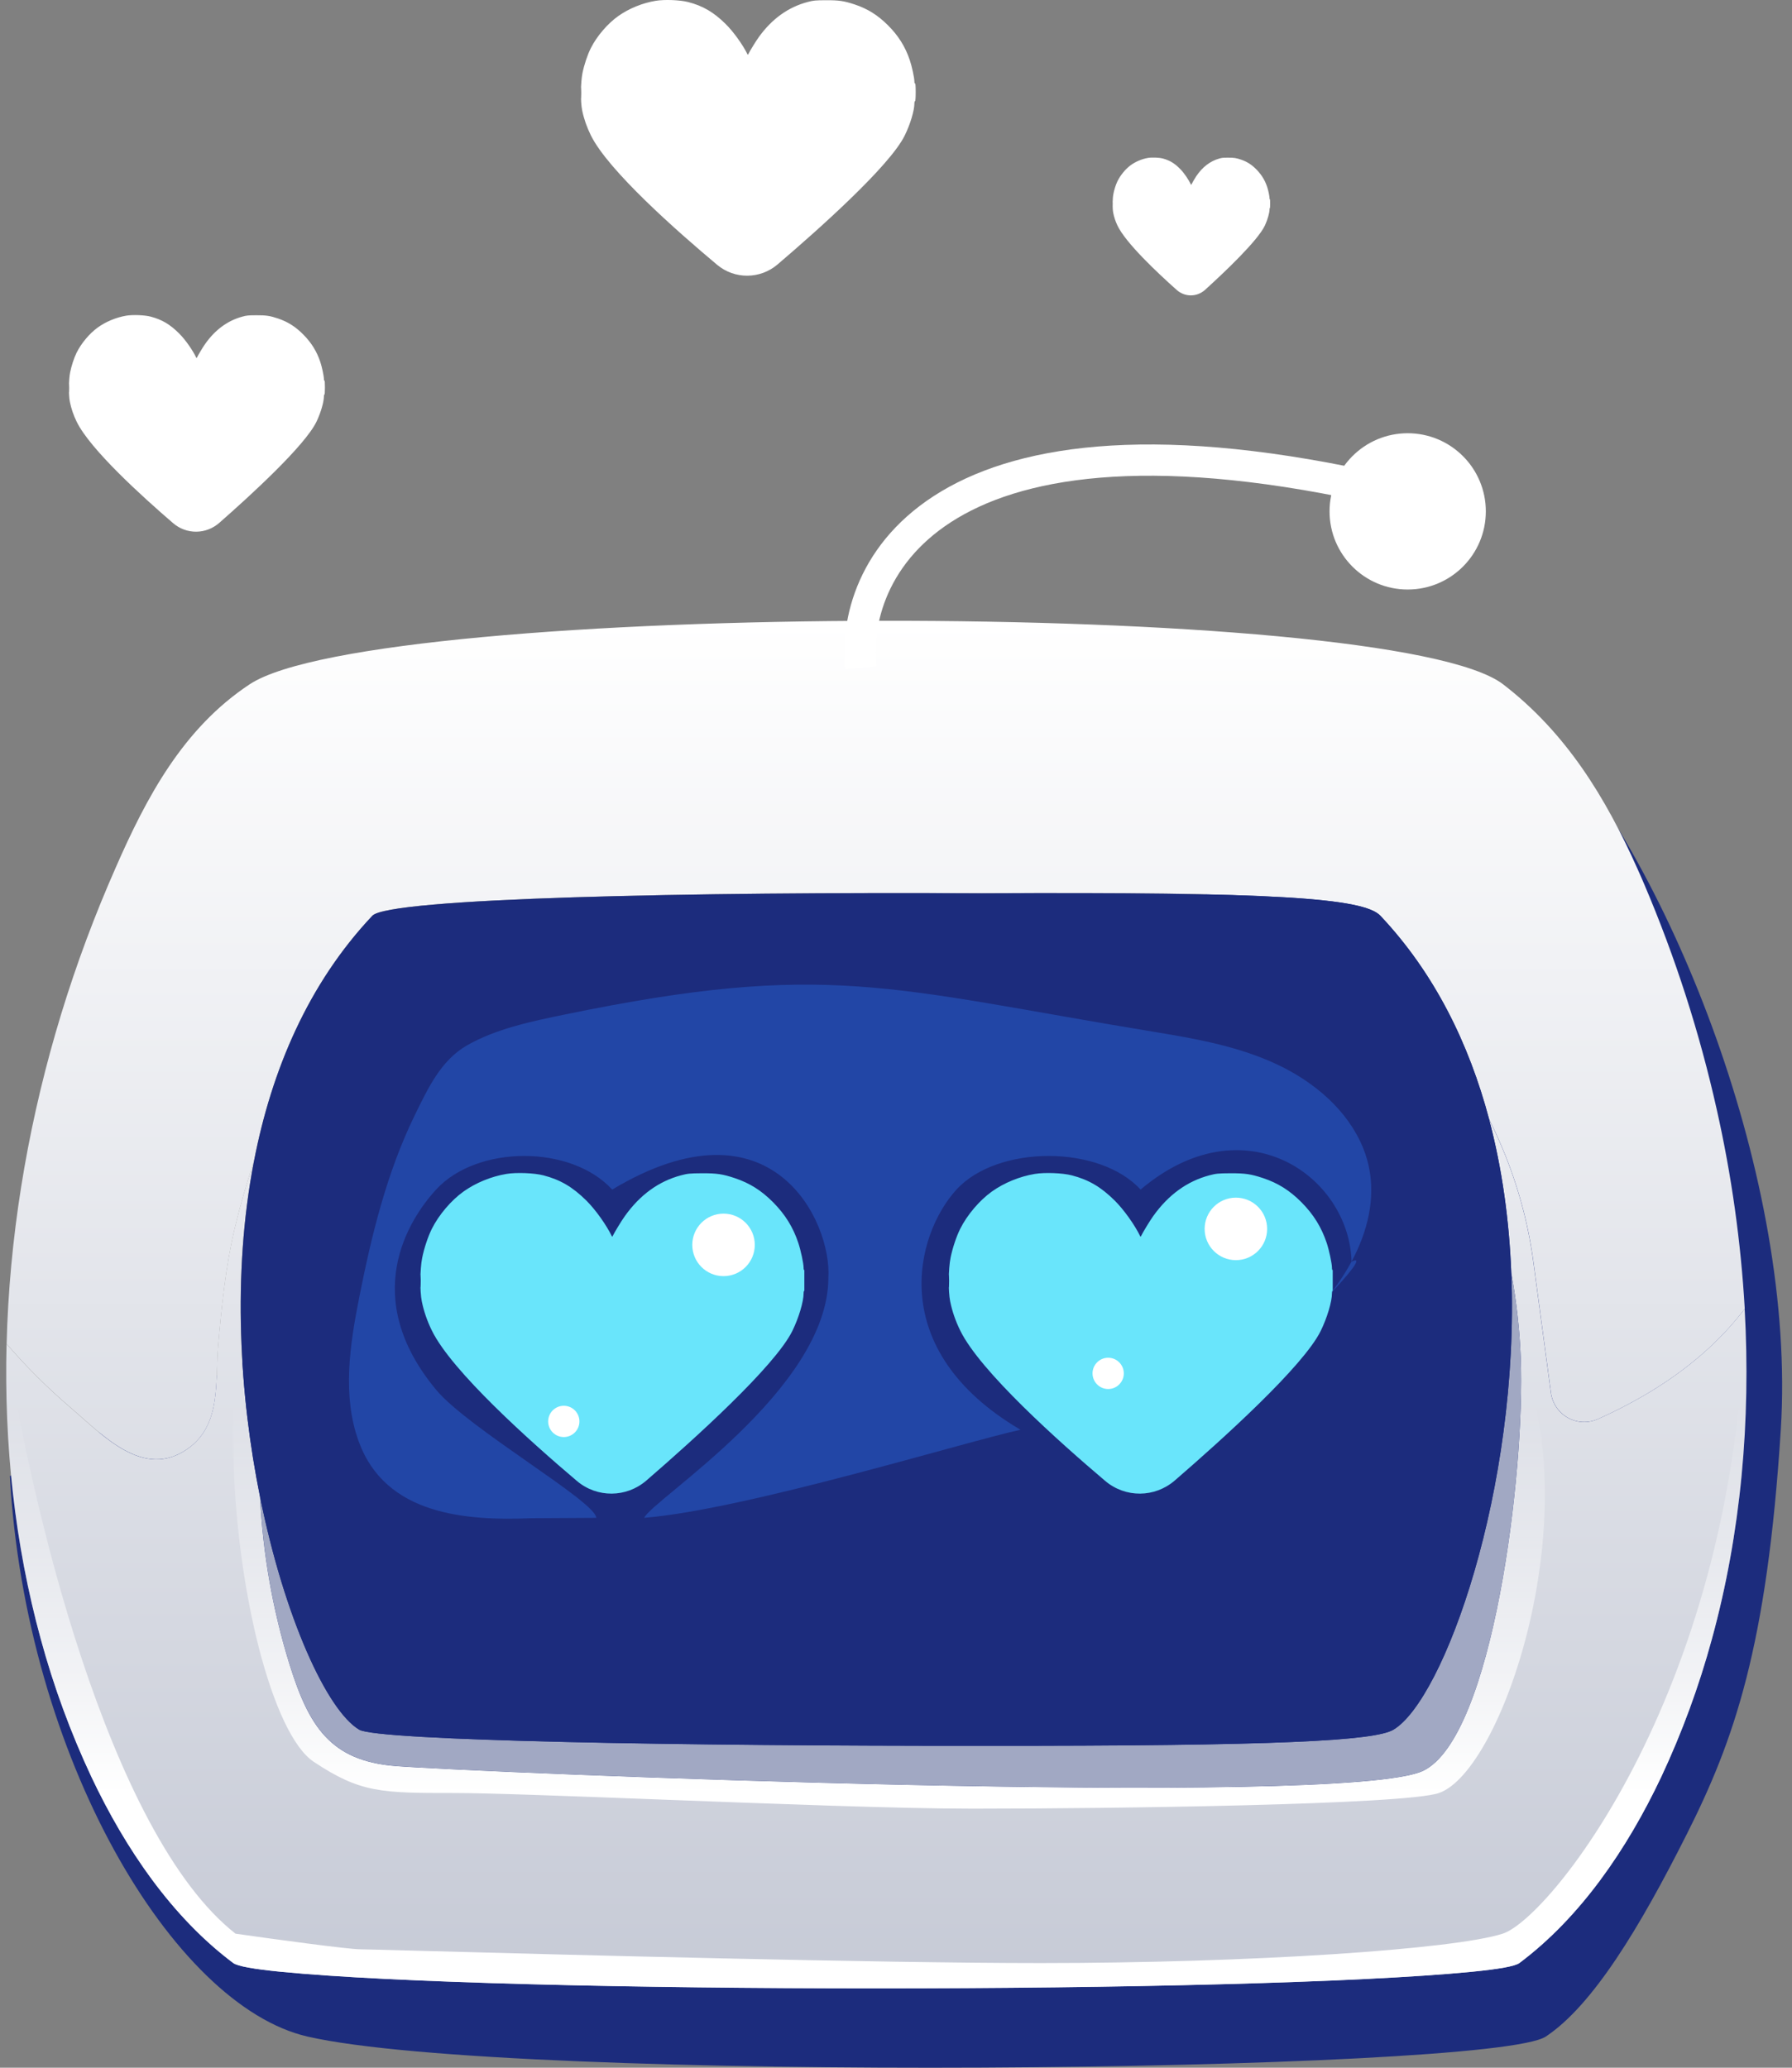 <svg width="91" height="105" viewBox="0 0 91 105" fill="none" xmlns="http://www.w3.org/2000/svg">
<rect x="0" y="0" width="91" height="105" fill="#808080" stroke="none"/>
<path d="M15.621 103.419C8.769 101.848 1.296 89.186 0.5 74.954L78.495 37C84.861 44.116 91.228 59.93 90.432 72.582C89.736 83.651 88.045 88.396 85.657 93.14C83.27 97.884 80.882 101.838 78.495 103.419C75.737 105.245 25.968 105.791 15.621 103.419Z" fill="#1C2C7D"/>
<path d="M87.18 56.347C86.305 52.432 85.074 48.605 83.502 44.916C83.386 44.642 83.266 44.369 83.144 44.099C81.543 40.516 79.544 37.22 76.329 34.749C70.639 30.378 19.071 30.52 12.678 34.749C9.293 36.987 7.435 40.49 5.857 44.1C5.739 44.372 5.621 44.644 5.504 44.916C4.457 47.376 3.56 49.897 2.818 52.466C1.342 57.578 0.47 62.916 0.336 68.24C1.333 69.4 2.417 70.48 3.579 71.472C5.243 72.896 7.282 75.131 9.513 73.582C11.262 72.369 10.917 70.176 11.084 68.301C11.259 66.323 11.458 64.319 11.919 62.383C12.193 61.234 12.518 60.099 12.897 58.977C13.79 54.351 15.647 49.958 18.911 46.499C19.755 45.605 34.985 45.283 49.864 45.359C64.744 45.281 69.251 45.605 70.096 46.499C72.848 49.416 74.599 52.998 75.617 56.823C75.863 57.323 76.097 57.83 76.311 58.344C77.088 60.197 77.615 62.146 77.877 64.139L78.759 70.722C78.794 70.986 78.889 71.237 79.038 71.458C79.186 71.678 79.384 71.86 79.614 71.99C79.845 72.121 80.103 72.195 80.367 72.208C80.631 72.22 80.895 72.171 81.137 72.064C83.201 71.136 85.134 69.976 86.801 68.436C87.456 67.832 88.058 67.171 88.601 66.463C88.404 63.057 87.929 59.674 87.18 56.347Z" fill="url(#paint0_linear_9999_56847)"/>
<path d="M88.597 66.464C88.055 67.173 87.452 67.833 86.797 68.438C85.13 69.978 83.197 71.137 81.133 72.065C80.891 72.173 80.627 72.222 80.363 72.21C80.099 72.197 79.841 72.122 79.61 71.992C79.38 71.862 79.182 71.68 79.034 71.459C78.885 71.239 78.79 70.987 78.756 70.724L77.873 64.141C77.611 62.148 77.084 60.199 76.308 58.346C76.093 57.832 75.859 57.324 75.613 56.825C76.288 59.366 76.641 62.015 76.744 64.646C77.008 66.076 77.169 67.524 77.226 68.977C77.447 74.722 75.823 88.216 72.272 89.921C68.29 91.836 24.008 90 20.056 89.678C16.769 89.408 15.678 87.658 14.699 84.509C13.848 81.752 13.346 78.899 13.206 76.016C12.169 70.88 11.78 64.749 12.893 58.979C12.515 60.1 12.19 61.236 11.915 62.386C11.454 64.321 11.255 66.325 11.08 68.304C10.913 70.179 11.258 72.371 9.509 73.585C7.278 75.133 5.24 72.898 3.575 71.475C2.413 70.482 1.33 69.401 0.333 68.242C0.205 73.326 0.744 78.395 2.072 83.235C2.726 85.639 3.587 87.981 4.645 90.235C6.375 93.891 8.737 97.353 11.845 99.682C12.062 99.845 12.903 99.992 14.246 100.124C25.724 101.251 63.278 101.251 74.756 100.124C76.099 99.992 76.94 99.845 77.157 99.682C80.264 97.353 82.626 93.891 84.357 90.235C85.414 87.98 86.275 85.639 86.93 83.235C88.412 77.832 88.914 72.142 88.597 66.464Z" fill="url(#paint1_linear_9999_56847)"/>
<path fill-rule="evenodd" clip-rule="evenodd" d="M88.597 66.468C88.249 85.535 78.756 97.4 76.308 98.193C73.86 98.987 63.548 99.685 52.852 99.685C44.446 99.685 28.407 99.254 21.54 99.069C19.67 99.019 18.48 98.987 18.31 98.987C17.675 98.987 13.812 98.458 11.96 98.193C5.484 93.114 1.511 76.111 0.333 68.245C0.205 73.329 0.744 78.399 2.072 83.238C2.726 85.642 3.587 87.984 4.645 90.238C6.375 93.894 8.737 97.357 11.845 99.685C12.062 99.848 12.903 99.995 14.246 100.127C25.724 101.254 63.278 101.254 74.756 100.127C76.099 99.995 76.94 99.848 77.157 99.685C80.264 97.357 82.626 93.894 84.357 90.238C85.414 87.984 86.275 85.642 86.93 83.238C88.412 77.835 88.914 72.146 88.597 66.468ZM72.272 89.925C75.823 88.219 77.447 74.725 77.226 68.98C80.586 77.069 76.308 89.925 73.072 91.05C71.343 91.652 56.288 91.844 49.688 91.844L49.262 91.844C45.716 91.844 39.2 91.597 33.446 91.378C28.896 91.205 24.824 91.05 23.072 91.05C19.374 91.05 18.31 91.05 15.929 89.463C13.845 88.074 11.96 80.733 11.845 73.588C11.792 70.331 12.014 66.852 12.286 64.001C12.056 68.185 12.466 72.355 13.206 76.019C13.346 78.902 13.848 81.756 14.699 84.512C15.678 87.661 16.769 89.411 20.056 89.682C24.008 90.003 68.29 91.839 72.272 89.925Z" fill="url(#paint2_linear_9999_56847)"/>
<path d="M70.761 87.833C69.818 88.392 65.025 88.665 49.861 88.651C34.698 88.665 19.183 88.392 18.244 87.833C16.611 86.864 14.447 82.151 13.207 76.014C13.347 78.897 13.849 81.751 14.7 84.508C15.679 87.653 16.773 89.406 20.057 89.677C24.009 90.003 68.291 91.834 72.274 89.92C75.824 88.214 77.448 74.72 77.227 68.975C77.171 67.522 77.01 66.075 76.746 64.644C77.177 75.616 73.315 86.316 70.761 87.833Z" fill="#A1A8C3"/>
<path d="M76.746 64.648C76.643 62.015 76.29 59.368 75.614 56.827C74.597 53.002 72.846 49.419 70.094 46.502C69.249 45.608 64.742 45.287 49.862 45.363C34.983 45.284 19.752 45.608 18.909 46.502C15.644 49.963 13.787 54.354 12.894 58.98C11.781 64.75 12.17 70.881 13.207 76.017C14.447 82.151 16.61 86.87 18.241 87.835C19.18 88.395 34.699 88.668 49.859 88.654C65.022 88.668 69.815 88.395 70.758 87.835C73.316 86.319 77.177 75.619 76.746 64.648Z" fill="#1C2C7D"/>
<path d="M18.244 65.873C17.763 68.299 17.372 70.873 18.215 73.196C19.567 76.923 23.624 77.237 27.023 77.095C27.157 77.089 30.142 77.082 30.276 77.076C30.276 76.263 23.777 72.538 22.145 70.572C18.244 65.873 20.723 61.958 22.145 60.408C24.219 58.143 28.994 58.119 31.088 60.408C39.219 55.53 42.241 62.049 42.065 64.88C42.065 70.572 33.062 76.192 32.715 77.076C37.88 76.655 49.07 73.195 51.822 72.604C44.911 68.539 46.496 62.673 48.57 60.408C50.644 58.143 55.824 58.119 57.92 60.408C63.205 55.936 68.523 59.75 68.632 64.067C70.003 63.406 65.129 68.15 66.248 67.114C68.66 64.87 70.654 61.224 69.065 57.943C68.164 56.081 66.427 54.735 64.538 53.91C62.648 53.085 60.596 52.725 58.563 52.391C45.127 50.181 42.017 48.767 28.679 51.518C27.018 51.86 25.179 52.238 23.693 53.098C22.383 53.857 21.72 55.288 21.06 56.637C19.642 59.542 18.869 62.716 18.244 65.873Z" fill="#2246A6"/>
<g clip-path="url(#clip0_9999_56847)">
<path fill-rule="evenodd" clip-rule="evenodd" d="M52.546 59.613C51.776 59.741 50.98 60.068 50.363 60.511C49.738 60.959 49.112 61.697 48.761 62.399C48.566 62.79 48.368 63.383 48.27 63.874C48.156 64.442 48.146 65.569 48.251 66.085C48.352 66.583 48.521 67.076 48.761 67.565C49.776 69.638 53.765 73.204 56.125 75.203C57.15 76.071 58.639 76.06 59.656 75.181C62.062 73.102 66.187 69.38 67.07 67.58C67.394 66.918 67.639 66.097 67.639 65.67C67.639 65.599 67.656 65.541 67.677 65.541C67.701 65.541 67.715 65.337 67.715 65.005C67.715 64.657 67.702 64.477 67.677 64.493C67.654 64.507 67.639 64.462 67.639 64.382C67.639 64.165 67.497 63.495 67.371 63.115C67.106 62.322 66.703 61.67 66.096 61.058C65.497 60.454 64.902 60.079 64.144 59.826C63.523 59.619 63.228 59.576 62.475 59.579C61.862 59.583 61.749 59.594 61.415 59.683C60.281 59.985 59.333 60.673 58.563 61.752C58.389 61.995 58.04 62.569 57.941 62.774C57.926 62.804 57.914 62.804 57.9 62.774C57.618 62.193 57.065 61.42 56.609 60.968C55.911 60.276 55.287 59.909 54.426 59.685C53.954 59.563 53.056 59.528 52.546 59.613ZM48.178 65.045C48.178 65.349 48.184 65.474 48.192 65.322C48.199 65.169 48.199 64.921 48.192 64.769C48.184 64.617 48.178 64.741 48.178 65.045Z" fill="#69E5FB"/>
</g>
<g clip-path="url(#clip1_9999_56847)">
<path fill-rule="evenodd" clip-rule="evenodd" d="M25.715 59.613C24.945 59.741 24.149 60.068 23.532 60.511C22.907 60.959 22.281 61.697 21.93 62.399C21.735 62.79 21.537 63.383 21.439 63.874C21.325 64.442 21.315 65.569 21.42 66.085C21.521 66.583 21.69 67.076 21.93 67.565C22.945 69.638 26.934 73.204 29.294 75.203C30.319 76.071 31.808 76.06 32.825 75.181C35.231 73.102 39.356 69.38 40.239 67.58C40.563 66.918 40.808 66.097 40.808 65.67C40.808 65.599 40.825 65.541 40.846 65.541C40.87 65.541 40.884 65.337 40.884 65.005C40.884 64.657 40.871 64.477 40.846 64.493C40.823 64.507 40.808 64.462 40.808 64.382C40.808 64.165 40.666 63.495 40.539 63.115C40.275 62.322 39.871 61.67 39.265 61.058C38.666 60.454 38.071 60.079 37.313 59.826C36.692 59.619 36.397 59.576 35.644 59.579C35.031 59.583 34.918 59.594 34.584 59.683C33.45 59.985 32.502 60.673 31.732 61.752C31.558 61.995 31.209 62.569 31.109 62.774C31.095 62.804 31.083 62.804 31.069 62.774C30.787 62.193 30.234 61.42 29.778 60.968C29.08 60.276 28.456 59.909 27.595 59.685C27.123 59.563 26.224 59.528 25.715 59.613ZM21.347 65.045C21.347 65.349 21.353 65.474 21.36 65.322C21.368 65.169 21.368 64.921 21.36 64.769C21.353 64.617 21.347 64.741 21.347 65.045Z" fill="#69E5FB"/>
</g>
<path fill-rule="evenodd" clip-rule="evenodd" d="M6.407 16.031C5.894 16.118 5.364 16.339 4.954 16.638C4.538 16.941 4.121 17.44 3.888 17.914C3.758 18.178 3.627 18.579 3.561 18.91C3.485 19.294 3.479 20.056 3.548 20.404C3.615 20.741 3.728 21.074 3.888 21.404C4.563 22.805 7.218 25.214 8.788 26.564C9.47 27.151 10.461 27.144 11.137 26.55C12.738 25.145 15.483 22.631 16.071 21.414C16.286 20.967 16.449 20.412 16.449 20.124C16.449 20.076 16.461 20.036 16.475 20.036C16.49 20.036 16.5 19.899 16.5 19.674C16.5 19.44 16.491 19.318 16.475 19.328C16.46 19.338 16.449 19.307 16.449 19.253C16.449 19.107 16.355 18.654 16.271 18.398C16.095 17.861 15.826 17.422 15.422 17.008C15.024 16.6 14.628 16.346 14.123 16.175C13.711 16.036 13.514 16.006 13.013 16.009C12.605 16.011 12.53 16.018 12.308 16.078C11.553 16.283 10.922 16.748 10.41 17.477C10.294 17.641 10.062 18.029 9.996 18.167C9.986 18.187 9.979 18.187 9.969 18.167C9.781 17.775 9.414 17.253 9.11 16.947C8.646 16.479 8.23 16.231 7.657 16.08C7.343 15.998 6.745 15.974 6.407 16.031ZM3.5 19.702C3.5 19.907 3.504 19.991 3.509 19.888C3.514 19.786 3.514 19.618 3.509 19.515C3.504 19.412 3.5 19.496 3.5 19.702Z" fill="white"/>
<path fill-rule="evenodd" clip-rule="evenodd" d="M58.289 8.02C57.973 8.075 57.647 8.216 57.395 8.406C57.139 8.599 56.882 8.916 56.739 9.218C56.659 9.386 56.578 9.641 56.538 9.852C56.491 10.096 56.487 10.581 56.53 10.803C56.571 11.017 56.641 11.229 56.739 11.439C57.154 12.33 58.788 13.864 59.754 14.723C60.174 15.096 60.783 15.091 61.2 14.714C62.185 13.82 63.874 12.22 64.236 11.445C64.368 11.161 64.469 10.808 64.469 10.624C64.469 10.594 64.476 10.569 64.484 10.569C64.494 10.569 64.5 10.481 64.5 10.338C64.5 10.189 64.495 10.111 64.484 10.118C64.475 10.124 64.469 10.105 64.469 10.07C64.469 9.977 64.411 9.689 64.359 9.526C64.251 9.185 64.085 8.905 63.837 8.641C63.592 8.382 63.348 8.22 63.038 8.112C62.783 8.023 62.662 8.004 62.354 8.006C62.103 8.007 62.057 8.012 61.92 8.05C61.456 8.18 61.068 8.476 60.752 8.94C60.681 9.044 60.538 9.291 60.497 9.379C60.492 9.392 60.487 9.392 60.481 9.379C60.365 9.129 60.139 8.797 59.952 8.603C59.667 8.305 59.411 8.147 59.058 8.051C58.865 7.999 58.497 7.984 58.289 8.02ZM56.5 10.356C56.5 10.486 56.502 10.54 56.505 10.474C56.508 10.409 56.508 10.302 56.505 10.237C56.502 10.171 56.5 10.225 56.5 10.356Z" fill="white"/>
<path fill-rule="evenodd" clip-rule="evenodd" d="M33.301 0.04C32.63 0.15 31.938 0.431 31.401 0.812C30.857 1.197 30.312 1.832 30.007 2.436C29.837 2.772 29.666 3.282 29.58 3.704C29.481 4.192 29.472 5.162 29.563 5.605C29.651 6.034 29.799 6.457 30.007 6.878C30.89 8.66 34.362 11.727 36.415 13.446C37.307 14.193 38.602 14.183 39.487 13.427C41.581 11.639 45.17 8.439 45.938 6.891C46.221 6.322 46.434 5.615 46.434 5.248C46.434 5.187 46.449 5.137 46.467 5.137C46.487 5.137 46.5 4.962 46.5 4.676C46.5 4.378 46.488 4.223 46.467 4.236C46.447 4.248 46.434 4.209 46.434 4.141C46.434 3.954 46.31 3.378 46.2 3.052C45.97 2.369 45.619 1.809 45.091 1.283C44.57 0.763 44.052 0.441 43.392 0.223C42.852 0.045 42.595 0.008 41.94 0.011C41.407 0.014 41.308 0.023 41.018 0.1C40.031 0.36 39.206 0.952 38.536 1.879C38.385 2.089 38.081 2.582 37.995 2.758C37.982 2.784 37.972 2.784 37.959 2.758C37.714 2.259 37.233 1.594 36.836 1.205C36.229 0.61 35.686 0.294 34.936 0.102C34.526 -0.003 33.744 -0.033 33.301 0.04ZM29.5 4.711C29.5 4.973 29.505 5.08 29.512 4.949C29.518 4.818 29.518 4.604 29.512 4.474C29.505 4.343 29.5 4.45 29.5 4.711Z" fill="white"/>
<circle cx="62.76" cy="62.404" r="1.587" fill="white"/>
<circle cx="36.742" cy="63.216" r="1.587" fill="white"/>
<circle cx="28.63" cy="72.18" r="0.794" fill="white"/>
<circle cx="0.794" cy="0.794" r="0.794" transform="matrix(1 0 0 -1 55.48 70.535)" fill="white"/>
<path fill-rule="evenodd" clip-rule="evenodd" d="M48.969 26.11C45.204 28.176 44.26 31.463 44.496 33.828L42.917 33.986C42.624 31.059 43.822 27.124 48.206 24.719C52.536 22.343 59.85 21.53 71.672 24.405L71.296 25.948C59.626 23.109 52.786 24.016 48.969 26.11Z" fill="white"/>
<circle cx="71.484" cy="25.968" r="3.968" fill="white"/>
<defs>
<linearGradient id="paint0_linear_9999_56847" x1="44.501" y1="31.523" x2="44.501" y2="100.969" gradientUnits="userSpaceOnUse">
<stop stop-color="white"/>
<stop offset="1" stop-color="#C6CAD6"/>
</linearGradient>
<linearGradient id="paint1_linear_9999_56847" x1="44.501" y1="31.523" x2="44.501" y2="100.969" gradientUnits="userSpaceOnUse">
<stop stop-color="white"/>
<stop offset="1" stop-color="#C6CAD6"/>
</linearGradient>
<linearGradient id="paint2_linear_9999_56847" x1="45.294" y1="71.209" x2="45.294" y2="91.05" gradientUnits="userSpaceOnUse">
<stop stop-color="white" stop-opacity="0"/>
<stop offset="1" stop-color="white"/>
</linearGradient>
<clipPath id="clip0_9999_56847">
<rect width="19.514" height="19.514" fill="white" transform="translate(48.163 56.75)"/>
</clipPath>
<clipPath id="clip1_9999_56847">
<rect width="19.514" height="19.514" fill="white" transform="translate(21.332 56.75)"/>
</clipPath>
</defs>
</svg>
